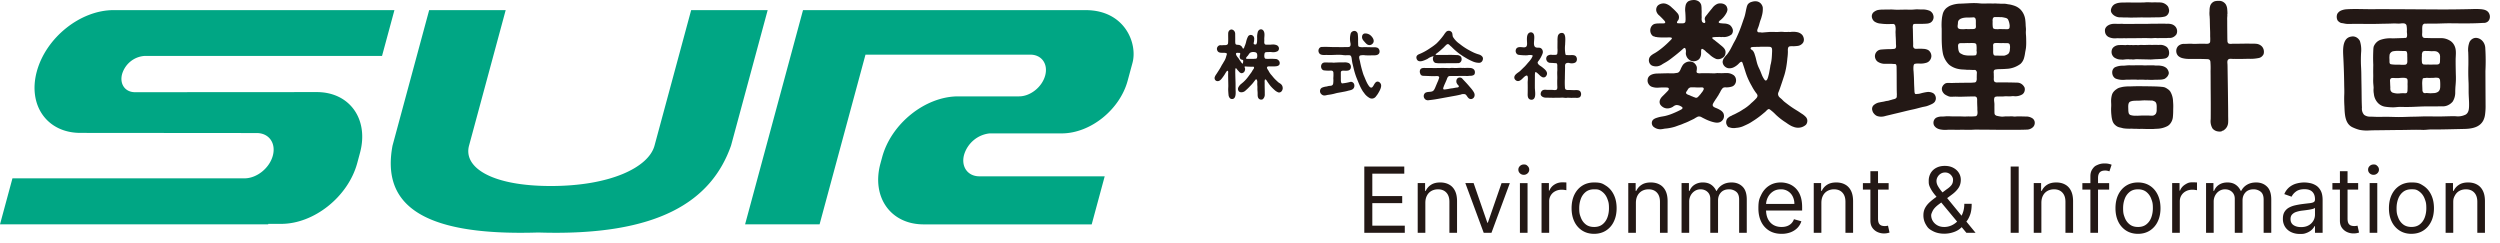 <svg xmlns="http://www.w3.org/2000/svg" width="247" height="24" fill="none"><clipPath id="a"><path d="M0 1h112v22H0z"/></clipPath><clipPath id="b"><path d="M120 0h126v13H120z"/></clipPath><g fill="#00a684" clip-path="url(#a)"><path d="m31.3 9.098-17.964.011c-.97 0-1.54-.802-1.273-1.792.148-.497.443-.936.844-1.256s.89-.508 1.398-.536h23.44L38.97 1H11.224C7.94 1 4.542 3.715 3.636 7.065s1.023 6.065 4.308 6.065l17.42.015c1.213 0 1.924 1.001 1.59 2.237s-1.587 2.238-2.799 2.238H1.23L0 22.167h26.494l.014-.049h1.271c3.254 0 6.62-2.69 7.517-6.007l.271-1.005c.898-3.319-1.013-6.008-4.267-6.008M68.287 1l-3.62 13.387c-.585 2.16-4.393 3.991-10.242 3.991s-8.668-1.831-8.083-3.992L49.962 1h-7.56l-3.62 13.387c-1.021 5.447 2.265 8.969 14.4 8.584 11.928.385 17.12-3.137 19.044-8.584L75.846 1zM96.762 17.42c-1.152 0-1.83-.953-1.511-2.127a3 3 0 0 1 .95-1.445 2.93 2.93 0 0 1 1.575-.669h7.123c2.82 0 5.736-2.331 6.514-5.207l.478-1.765c.515-1.908-.745-5.207-4.64-5.207H79.338l-5.724 21.167h7.36L85.51 5.4H101.8c1.117 0 1.772.922 1.464 2.06-.307 1.138-1.462 2.061-2.579 2.061h-6.013c-3.253 0-6.618 2.69-7.515 6.008l-.172.632c-.897 3.318 1.014 6.007 4.268 6.007h16.607l1.284-4.747z"/></g><g clip-path="url(#b)"><path fill="#231815" fill-rule="evenodd" d="M169.826 2.236c.046.056.178.057.24.066.09.012.182.016.272.022.179-.001.356.04.52.12a.65.65 0 0 1 .23.233.8.8 0 0 1 .088.172.55.55 0 0 1-.101.559 1.27 1.27 0 0 1-.805.254c-.031-.031-.111-.002-.152.002a1 1 0 0 1-.169-.011c-.108-.01-.214.007-.322.004a2.5 2.5 0 0 0-.344.02c-.073.008-.157.035-.089.13a.8.8 0 0 0 .181.143c.073.057.143.12.217.177q.167.127.327.264c.238.202.616.437.56.842-.005.1-.033.197-.083.28s-.119.151-.2.194a.79.79 0 0 1-.626.122 2.1 2.1 0 0 1-.683-.456c-.103-.088-.211-.17-.316-.255-.043-.036-.074-.089-.118-.122-.042-.032-.082-.058-.124-.09-.066-.052-.209-.14-.242-.002-.037.156 0 .327-.026.488a.9.9 0 0 1-.183.444.78.78 0 0 1-.535.216.7.7 0 0 1-.52-.21q-.136-.122-.205-.301c-.069-.18-.062-.247-.052-.374a.67.67 0 0 0-.059-.39c-.068-.097-.176.004-.237.06-.357.323-.725.618-1.105.907q-.166.13-.337.248c-.186.127-.384.231-.577.345a1.1 1.1 0 0 1-.467.206c-.167.029-.339.016-.501-.038a.5.5 0 0 1-.208-.128.6.6 0 0 1-.133-.22.63.63 0 0 1 .049-.512 1 1 0 0 1 .114-.137q.173-.149.373-.25.193-.113.376-.245a8 8 0 0 0 .755-.615q.207-.19.403-.391.077-.066.141-.147c.112-.164-.12-.163-.209-.163-.206-.002-.412.011-.618.005a5 5 0 0 1-.587-.026.5.5 0 0 0-.162-.02.6.6 0 0 0-.158-.054.4.4 0 0 1-.168-.09.7.7 0 0 1-.174-.293.76.76 0 0 1-.019-.35.7.7 0 0 1 .141-.314.6.6 0 0 1 .264-.19 1.7 1.7 0 0 1 .414-.049c.114-.01.227-.001.341-.007a.7.7 0 0 0 .238-.013c.172-.07-.019-.255-.085-.327-.135-.151-.28-.29-.425-.43a.84.84 0 0 1-.292-.412.63.63 0 0 1 .004-.344.57.57 0 0 1 .183-.277c.111-.08.236-.132.366-.155s.263-.014.39.024c.215.074.412.201.578.372q.293.251.55.547a.58.58 0 0 1 .152.317.6.6 0 0 1-.053.355c-.029.052-.073.09-.102.142-.038.067-.065.17.023.185q.239.024.478.009a.4.4 0 0 0 .178-.026.2.2 0 0 0 .069-.049.17.17 0 0 0 .051-.11c-.001-.06.015-.123.015-.185q-.001-.366-.028-.73a2 2 0 0 1 .037-.698.66.66 0 0 1 .258-.373 1.1 1.1 0 0 1 .447-.124.86.86 0 0 1 .495.083.6.6 0 0 1 .201.154.7.7 0 0 1 .131.231q.043.212.036.43.018.225.007.45c-.004.141.01.283.005.424a.7.7 0 0 0 .048.376c.051.077.245.187.298.064.041-.096-.031-.223-.04-.32-.019-.192.111-.309.213-.44q.251-.328.516-.641c.142-.208.335-.364.555-.45.328-.094.861-.01.937.45.057.116-.01.312-.062.424-.155.3-.367.558-.622.755-.05.041-.129.093-.152.161a.1.1 0 0 0-.005.04.1.1 0 0 0 .015.038m3.44-2.098q.148-.024.296-.003a.69.69 0 0 1 .473.3.8.8 0 0 1 .126.29c.021.296-.013.592-.1.872a2.4 2.4 0 0 1-.133.414 8 8 0 0 0-.12.408 3 3 0 0 1-.125.361c-.037.094-.109.257-.037.351.085.11.23.045.34.074a.6.6 0 0 0 .226.003c.165-.019.329-.025.494-.041.36-.035.721.012 1.081-.014q.249-.024.498.008.215.012.43-.01c.051 0 .097.016.149.012.241-.037.485-.03.724.02a.9.9 0 0 1 .472.267.8.8 0 0 1 .165.44.6.6 0 0 1-.038.236.5.5 0 0 1-.129.192.75.75 0 0 1-.444.218q-.218.029-.435.034a1.2 1.2 0 0 0-.391.02c-.178.07-.148.351-.144.514a5 5 0 0 1-.05.647 10 10 0 0 1-.144 1.046l-.067.301q-.065.271-.157.533-.169.53-.353 1.055c-.05.145-.101.294-.164.433a.4.4 0 0 0-.036.141.4.4 0 0 0 .017.146c.054.18.195.26.319.371.09.082.17.177.263.255.098.082.201.156.301.234q.377.291.779.541l.235.145c.143.087.281.186.422.277q.214.13.394.315.074.074.116.174c.042.1.043.139.045.212a.6.6 0 0 1-.138.397 1.2 1.2 0 0 1-.426.241 1.23 1.23 0 0 1-.8-.035 2 2 0 0 1-.221-.09 4 4 0 0 1-.514-.326 6.4 6.4 0 0 1-1.012-.782 5 5 0 0 0-.318-.302 4 4 0 0 0-.168-.136c-.041-.03-.11-.102-.161-.104-.017-.047-.118.004-.143.019a.7.7 0 0 0-.162.147 3 3 0 0 1-.241.21 9 9 0 0 1-.938.707c-.185.115-.364.243-.557.341s-.394.19-.592.275a2.1 2.1 0 0 1-.638.14 1.23 1.23 0 0 1-.674-.053l-.015-.001c-.132 0-.242-.227-.283-.342a.7.7 0 0 1-.007-.277.6.6 0 0 1 .107-.25q.072-.075.155-.132a.6.6 0 0 1 .184-.11c.078-.025.151-.086.229-.117.191-.075.368-.183.553-.275.191-.095.363-.226.549-.334q.26-.165.496-.37c.076-.061.145-.136.218-.203q.253-.21.477-.458a.42.42 0 0 0 .118-.246.4.4 0 0 0-.114-.246 5 5 0 0 1-.461-.732 7 7 0 0 1-.487-1.013c-.109-.285-.191-.584-.288-.874q-.042-.121-.082-.242a.9.9 0 0 0-.073-.197c-.106-.174-.328.114-.411.188-.148.14-.316.25-.496.33a1 1 0 0 1-.325.068.64.64 0 0 1-.283-.044.7.7 0 0 1-.374-.355.7.7 0 0 1-.054-.23.8.8 0 0 1 .171-.427q.12-.165.263-.305.26-.341.452-.735c.08-.142.146-.292.225-.435.084-.15.171-.297.242-.454q.127-.275.246-.552c.159-.373.29-.757.421-1.142.055-.164.119-.324.166-.49.079-.279.118-.57.191-.85a1 1 0 0 1 .115-.299.72.72 0 0 1 .394-.246 1 1 0 0 1 .186-.044m21.797.168q.191 0 .382.014c.131.01.262.026.393.03.23.004.459-.007.689-.008.15-.001.302.01.453.005q.141-.009.283.001c.085.009.171.007.255.01.082.004.165.014.246.012.125-.003.25-.005.375.006.116.01.23.048.347.056q.163.022.322.07.16.042.317.105c.172.072.333.176.474.308.291.287.473.69.507 1.122q.024.21.029.42c.003.129.021.256.028.384.007.118-.009.236-.009.355q.002.15.017.302c.015.2.016.4.019.6q.006.3-.021.597c-.018.178-.062.354-.09.531a3.5 3.5 0 0 1-.114.539c-.068.219-.19.412-.352.557-.417.302-.9.468-1.396.48-.199.02-.398.021-.597.029a2.4 2.4 0 0 0-.47.038.2.2 0 0 0-.093.038.2.2 0 0 0-.065.084.7.7 0 0 0-.008.263c.004.103 0 .207.006.31.01.167-.056.444.111.54.08.036.168.05.254.04.34 0 .679-.003 1.019 0q.438.005.874.02a.9.9 0 0 1 .241.024q.171.046.313.166.14.121.225.294a.64.64 0 0 1-.006.379.57.57 0 0 1-.212.295 1.32 1.32 0 0 1-.877.174c-.126-.002-.251.021-.376.024-.124.003-.246-.01-.369-.01-.124.001-.246.024-.371.022a7 7 0 0 0-.365.003.8.8 0 0 0-.331.037c-.108.054-.11.277-.101.387.01.113.029.222.031.336.002.122-.004.244-.001.366.004.17-.001.34.007.51a.4.4 0 0 0 .027.124c.023.055.045.066.089.091.011.006.015.014.026.022a.2.2 0 0 0 .074.03q.237.06.478.084c.158.013.31-.025.468-.023q.138.005.276.002c.091-.002.184-.013.276-.009.089.005.177.022.266.025s.18-.013.269-.016c.092-.003.183 0 .275 0 .185 0 .371.007.556.012a1.1 1.1 0 0 1 .705.204.56.56 0 0 1 .185.311c.018.103.009.209-.024.306s-.091.183-.165.246a.9.9 0 0 1-.612.226q-.504.02-1.009.017l-.294-.002h-.925q-.383.002-.767 0l-1.173-.012h-.34c-.146.003-.292-.007-.439-.007s-.293.013-.439.018c-.34.013-.68-.002-1.02 0q-.542.004-1.084-.002a4 4 0 0 0-.418.011q-.283.018-.563-.033a1.04 1.04 0 0 1-.47-.184.8.8 0 0 1-.207-.238.62.62 0 0 1-.015-.455.6.6 0 0 1 .117-.192.5.5 0 0 1 .176-.122c.183-.072.377-.103.571-.09.161-.004.32-.03.48-.03.166 0 .332.011.497.015.123.003.246 0 .369.002.138 0 .278-.007.416-.004q.39.026.78.004.364.018.729-.02c.218-.057.189-.38.171-.563-.01-.093-.002-.19-.006-.283a23 23 0 0 1-.02-.588c-.002-.148.027-.334-.07-.451a.3.3 0 0 0-.239-.066c-.4-.002-.801.015-1.201.024q-.274.005-.549-.006c-.185-.007-.37.014-.555.009a.75.75 0 0 1-.307-.086 1.6 1.6 0 0 1-.285-.155.9.9 0 0 1-.182-.208.6.6 0 0 1-.09-.424.66.66 0 0 1 .241-.374c.171-.165.472-.111.679-.112.198 0 .397-.011.596-.014.403 0 .807-.014 1.21-.012q.169.004.338-.013c.107-.013.233.01.31-.093a.62.62 0 0 0 .062-.356c.003-.157.003-.314.013-.47a.33.33 0 0 0-.019-.175.3.3 0 0 0-.102-.133c-.09-.05-.198-.01-.294-.02-.12-.01-.242-.01-.363-.018-.073-.005-.148.009-.22 0-.265-.032-.537-.017-.799-.076a2.1 2.1 0 0 1-.91-.399 1.3 1.3 0 0 1-.196-.203 2.2 2.2 0 0 1-.444-.894 6 6 0 0 1-.103-.816c-.038-.558-.017-1.125-.025-1.684a5.8 5.8 0 0 1 .038-1.121 9 9 0 0 1 .067-.32c.077-.288.25-.531.485-.677q.108-.08.229-.136a2.8 2.8 0 0 1 1.051-.209l.307-.013c.347-.015.699-.043 1.048-.041m25.085 3.965a.2.2 0 0 0 .038.028.6.6 0 0 0 .327.027c.221-.013.443.003.665-.005.234-.009.469-.006.703-.012.276-.008.547.017.822.007q.096 0 .193.01a.9.9 0 0 1 .555.236c.097.096.167.222.201.361s.031.289-.009.426a.74.74 0 0 1-.197.251.64.64 0 0 1-.275.13q-.519.107-1.045.077-.4.015-.8.015c-.235 0-.469-.004-.705-.002-.148.002-.34-.053-.469.058-.125.107-.083.334-.076.483.008.142.007.285.009.427q.013.808.025 1.615.013.828.021 1.654c.005.41.012.82.011 1.23-.001.262.014.53.001.791-.004.141-.037.279-.096.403a.9.9 0 0 1-.246.313c-.044.035-.118.11-.172.11-.039 0-.105.059-.146.073a.5.5 0 0 1-.139.022 1.2 1.2 0 0 1-.272-.024.84.84 0 0 1-.471-.277 1.4 1.4 0 0 1-.183-.924q.009-1.005.003-2.009l-.004-.584c-.006-.56-.006-1.12-.009-1.68l-.004-.482a8 8 0 0 0-.017-.925c-.024-.185-.137-.245-.291-.251a28 28 0 0 0-1.341-.021c-.247.002-.494.01-.74-.012a2.3 2.3 0 0 1-.372-.062 1 1 0 0 1-.435-.222.701.701 0 0 1-.194-.484.7.7 0 0 1 .047-.265.7.7 0 0 1 .139-.222.82.82 0 0 1 .623-.217c.258-.004.523-.03.781-.01.248.019.493-.004.741-.005q.23.001.459 0c.16-.002.522.062.559-.2q.021-.253.002-.505c-.003-.18.004-.36-.005-.54-.019-.419-.025-.838-.033-1.257h-.008l-.002-.156a2.5 2.5 0 0 1-.013-.594 1.5 1.5 0 0 1 .079-.544.75.75 0 0 1 .19-.262.66.66 0 0 1 .271-.146q.166-.039.337-.03a.8.8 0 0 1 .269.017.8.8 0 0 1 .459.33c.078.135.126.29.139.45q.023.237.025.474c-.023.034-.009.131-.01.18-.002.06-.01.12-.014.176-.009.132 0 .269 0 .401-.001.5.006 1 .01 1.499q0 .213.011.426a.35.35 0 0 0 .078.229M209.756.252l.095-.002q.332-.007.663-.003c.197 0 .393.007.589.006q.368-.003.735-.01.235-.025.472-.018.29.02.583.004c.101 0 .202.01.304.01q.166-.005.331.011a1 1 0 0 1 .659.38q.075.121.096.267a.5.5 0 0 1 .025.178.67.67 0 0 1-.147.376.55.55 0 0 1-.321.195q-.34.076-.686.066-.345.006-.691.011-.201.002-.401 0-.263-.001-.525-.001c-.191 0-.381.011-.571.01-.14 0-.281.007-.421.006-.149 0-.298-.013-.447-.011q-.27.003-.539-.014a1.05 1.05 0 0 1-.809-.285 1 1 0 0 1-.146-.193.46.46 0 0 1-.042-.266c.019-.118.063-.23.127-.326s.147-.175.243-.23q.144-.072.299-.113.26-.053.525-.048m-20.717 2.16c-.086.128-.05.355-.047.503q.007.311.011.622l.007.358c.004.185.014.37.01.555a.5.5 0 0 0 .026.229c.082.143.189.149.335.145q.333-.024.665.004.24.006.46.118a.7.7 0 0 1 .227.252.76.76 0 0 1 .088.345.737.737 0 0 1-.22.496.64.64 0 0 1-.25.154q-.336.106-.686.088a1.7 1.7 0 0 0-.482.026c-.109.038-.122.178-.134.286q-.014.237.013.473.021.315.035.632.007.18.011.362.005.285.021.569c.007.117.008.235.019.353q-.004.137.045.263c.061.083.189.033.265.033q.044-.002.085-.006.12-.015.236-.05.293-.081.593-.126c.183-.027.37-.004.543.07.105.04.196.119.258.222a.64.64 0 0 1 .09.351c-.001.028-.007.118-.024.13a.5.5 0 0 1-.158.27 1 1 0 0 1-.267.165 4 4 0 0 1-.448.18c-.155.046-.314.064-.47.103-.194.048-.387.102-.581.151a8 8 0 0 1-.322.076c-.53.11-1.055.252-1.583.374-.364.084-.726.178-1.09.26a1.6 1.6 0 0 1-.429.08 1.2 1.2 0 0 1-.445-.071q-.159-.07-.279-.209c-.12-.139-.139-.2-.176-.32-.032-.091-.037-.19-.016-.285s.068-.179.134-.242c.171-.154.377-.253.595-.286q.165-.037.331-.062c.149-.023.288-.076.44-.087a1 1 0 0 0 .238-.06c.069-.021.14-.032.208-.057.183-.067.501-.058.483-.359-.004-.066.009-.124.006-.187-.019-.426-.014-.854-.017-1.28q-.002-.186-.001-.372 0-.47-.008-.94c0-.105.003-.277-.074-.355a.17.17 0 0 0-.134-.032c-.137-.001-.272-.024-.41-.021a9 9 0 0 1-.454 0c-.27.02-.54-.048-.777-.194-.09-.06-.165-.146-.216-.249s-.078-.218-.076-.336a.673.673 0 0 1 .363-.563.7.7 0 0 1 .221-.062q.454-.043.909-.046.142.002.284-.013c.038-.005.089-.004.13-.011.252-.048.173-.314.17-.52a13 13 0 0 0-.03-.776c-.005-.08 0-.158-.008-.24a3 3 0 0 1-.001-.236c.02-.174.01-.352-.031-.522a.24.24 0 0 0-.097-.134.2.2 0 0 0-.152-.03l-.386.005a5 5 0 0 1-.81-.046 1.2 1.2 0 0 1-.641-.227.73.73 0 0 1-.226-.426.55.55 0 0 1 .04-.284.5.5 0 0 1 .17-.214 1.1 1.1 0 0 1 .361-.184q.277-.052.558-.047c.202-.006.404-.005.606-.008.146-.003.285-.004.431.008a5 5 0 0 0 .443.013c.295-.003.59-.014.885-.01.152.003.303.01.455.004.148-.004.295-.025.443-.03.163-.004.326.009.489.014.275-.022.552.019.813.12q.125.055.219.159c.094.104.111.152.144.244a.635.635 0 0 1-.267.778.9.9 0 0 1-.341.094 8.959 8.959 0 0 1-.975.022c-.075-.002-.15.004-.225.007-.056.002-.11-.008-.148.048M231.888.914c.791-.05 1.583-.003 2.374-.007l.64-.002c1.314-.002 2.628.007 3.942.015q1.097.008 2.194.013c1.079.005 2.16-.012 3.238-.037a6.5 6.5 0 0 1 .895.017c.317.036.66.127.787.5a.67.67 0 0 1 .031.372.62.62 0 0 1-.168.323.62.62 0 0 1-.473.153c-1.088.073-2.18.05-3.27.04-.469-.003-.937.023-1.406.031-.09.002-1.135.002-1.135.007v.01c0-.042-.145.073-.159.095a.6.6 0 0 0-.056.232c-.017.173 0 .347-.006.521-.005.152-.044.378.074.489.1.093.257.064.377.068.479.02.96.014 1.438.013.279.003.553.078.801.22.255.133.453.372.552.666.14.386.061.86.059 1.268-.001.475.009.95.019 1.426q.026.536-.025 1.07a8 8 0 0 0-.033.67c.011.345-.081.684-.261.963-.14.16-.311.285-.499.363a1.2 1.2 0 0 1-.589.089c-.532.016-1.064.006-1.595.011-.517.005-1.033.045-1.55.054q-.453.008-.906-.005c-.274-.007-.544.052-.818.041a5.4 5.4 0 0 1-.74-.065 1.25 1.25 0 0 1-.732-.425 1.5 1.5 0 0 1-.349-.835 2 2 0 0 1-.025-.585c-.005-.213-.041-.423-.044-.636-.004-.232.011-.464.005-.696-.007-.319-.001-.634.004-.953q-.034-.78.008-1.558.007-.132.038-.26c.064-.154.157-.292.272-.405s.249-.196.395-.248c.386-.13.791-.18 1.194-.146.092-.001 1.119-.035 1.119-.033v-.01l.165-.001c.222-.003.14-.468.128-.601a2.5 2.5 0 0 0-.035-.642c-.105-.293-.5-.18-.711-.174-.206.006-.41-.02-.616-.01-.429.023-.861.02-1.29.033-.861.027-1.723 0-2.584.006-.225 0-.45.013-.674.003-.199-.009-.383-.074-.577-.088a.77.77 0 0 1-.357-.257.787.787 0 0 1-.03-.645.8.8 0 0 1 .321-.307c.204-.094.422-.145.643-.15m-34.801.774a.16.16 0 0 0-.094.018.26.26 0 0 0-.091.1.7.7 0 0 0-.028.327q-.017.27.015.538.011.08.06.138.024.027.057.038c.015.003.044-.007.049.015q.066.014.134.018a1 1 0 0 1 .163.007.3.3 0 0 0 .105-.01c.062-.006.126-.002.188-.003.131-.002.262.007.394.005.141-.002.355.048.47-.07.04-.041.036-.114.041-.168a.5.5 0 0 0-.005-.204 1.5 1.5 0 0 0-.16-.53.43.43 0 0 0-.26-.146 3 3 0 0 0-.351-.068c-.057-.005-.115.006-.172.002a1 1 0 0 0-.162-.01c-.111.004-.222-.002-.333.003zm-2.723.043q-.177 0-.351.029a1 1 0 0 0-.192.05.64.64 0 0 0-.302.196.4.4 0 0 0-.073.232q-.003.047-.009.092c-.001.024.01.068-.008.082q-.02.12-.015.24c.026.209.221.223.371.229.076.003.15.01.225.006.08-.005.16-.016.24-.02.06-.003.12.012.18.013q.089.001.176-.005c.115-.006.23.001.345-.007.08-.006.192-.017.24-.1.052-.09.024-.24.023-.38-.001-.115.004-.23-.001-.344a.5.5 0 0 0-.06-.251.25.25 0 0 0-.103-.07.2.2 0 0 0-.119-.007l-.215.01c-.117.006-.235.004-.352.005m-69.833 1.17a.27.27 0 0 1 .174.023q.084.041.135.126c.165.26.051.597.073.882.01.12-.03.256.017.37.053.132.17.11.278.111.101 0 .202-.005.302-.001.057.002.111-.016.168-.011a.94.94 0 0 1 .505.083q.055.038.099.09a.33.33 0 0 1 .077.253.3.3 0 0 1-.041.13.3.3 0 0 1-.086.096.9.9 0 0 1-.46.104c-.084 0-.166-.02-.25-.02q-.145.001-.291.008c-.135.008-.266-.012-.298.17q-.015.085-.02.171c-.006.117.015.294.141.32.044.01.09.003.134.008q.095.006.188 0a5 5 0 0 1 .636.012.4.4 0 0 1 .228.067q.106.069.166.189a.38.38 0 0 1-.001.298c-.107.175-.358.171-.525.18-.134.006-.267-.002-.4-.002-.068 0-.234-.02-.279.057-.084.095.072.277.118.355q.104.209.247.386c.116.124.217.264.333.39s.244.239.367.356c.105.1.246.143.34.258q.073.082.105.193a.6.6 0 0 1 .018.225.6.6 0 0 1-.054.154c-.034.072-.088.13-.153.166s-.139.048-.21.033a1.1 1.1 0 0 1-.395-.247 4 4 0 0 1-.375-.371 3 3 0 0 1-.18-.236c-.051-.067-.099-.14-.147-.21-.034-.048-.06-.104-.097-.15-.007-.009-.115-.096-.114-.08v.01q-.011 0-.021.008c-.01.008-.011.013-.013.02a.7.7 0 0 0-.021.276q-.002.17 0 .339c.002.267.016.536.01.803a.6.6 0 0 1-.042.285.56.56 0 0 1-.16.227.33.33 0 0 1-.304.002c-.224-.12-.196-.383-.199-.618-.001-.109-.016-.216-.02-.325-.005-.11.005-.218-.002-.328a3 3 0 0 1-.013-.36.48.48 0 0 0-.058-.312c-.069-.085-.138.039-.185.096-.077.094-.145.195-.224.287a4 4 0 0 1-.246.262q-.205.225-.433.422a.6.6 0 0 1-.267.163.56.56 0 0 1-.305.001.3.3 0 0 1-.098-.068.3.3 0 0 1-.067-.106.36.36 0 0 1-.004-.254c.073-.158.181-.294.314-.393q.095-.08.192-.16.236-.212.433-.469.11-.143.214-.29c.058-.079.121-.157.175-.24.05-.079.09-.164.145-.239.045-.061.101-.118.094-.206-.006-.08-.061-.085-.122-.082-.149.006-.301 0-.45-.007l-.168-.007a1 1 0 0 0-.178-.01.17.17 0 0 0-.017.088c.097.106.044.34-.03.438q-.064.085-.159.118c-.095.033-.128.023-.19.003a.5.5 0 0 1-.168-.131c-.06-.07-.124-.134-.182-.207-.047-.06-.07-.13-.149-.132-.058-.002-.038.563-.037.61.003.269.014.537.022.806.008.28-.003.558.011.837.016.317.002.83-.402.786a.28.28 0 0 1-.164-.08.56.56 0 0 1-.138-.351 7 7 0 0 1-.032-.467c-.004-.138.012-.276.011-.414-.003-.275-.012-.55-.016-.825a12 12 0 0 1 0-.385c.001-.071.027-.223-.047-.261-.052-.027-.096.045-.125.083a3 3 0 0 0-.171.276c-.064.105-.138.201-.209.3-.146.202-.326.42-.582.346a.3.3 0 0 1-.097-.05.3.3 0 0 1-.106-.201.3.3 0 0 1 .008-.12q.018-.056.042-.108.054-.108.126-.203c.111-.173.224-.343.331-.519.052-.085.1-.165.146-.258q.072-.137.157-.265c.047-.076.079-.149.133-.226q.15-.242.213-.525c.009-.03.089-.222.041-.248l-.017-.01c-.28-.152-.808.117-.938-.343a.4.4 0 0 1-.01-.156.4.4 0 0 1 .133-.23.32.32 0 0 1 .237-.074q.102.007.204 0c.135-.021.425.037.503-.129a.3.3 0 0 0 .022-.108c.022-.27.007-.544.009-.815q-.002-.069.003-.137c.003-.095.038-.186.098-.254s.141-.108.226-.111a.37.37 0 0 1 .248.122c.067.073.108.17.116.274l.006.58c0 .09-.005.18 0 .27.006.093.007.214.102.247q.097.02.195.026a.44.44 0 0 1 .222.064q.104.062.172.17c.027.06.059.174.136.12.053-.037.069-.134.093-.194q.091-.203.148-.421.049-.244.148-.466a.8.8 0 0 1 .089-.158.3.3 0 0 1 .144-.08v-.01c.1-.02.203.002.288.062.05.04.089.095.113.157a.4.4 0 0 1 .023.2 1.5 1.5 0 0 1-.033.289c-.012.062-.039.143.008.195.028.03.2.056.228.016.11-.155.08-.418.09-.61-.015-.216.01-.434.071-.639q.037-.087.103-.146a.27.27 0 0 1 .15-.078m9.22.16a.3.3 0 0 1 .249.054.38.38 0 0 1 .146.234q.046.372.031.746l.012.39q.02.071.062.126c.159.053.325.068.488.043.331.002.661.014.991.017a.8.8 0 0 1 .393.06.4.4 0 0 1 .149.189c.03.079.038.166.022.25-.052.248-.308.293-.497.294-.3.002-.602.015-.901-.001a1.3 1.3 0 0 0-.505.015c-.198.075-.062.417-.026.579q.093.493.236.97.056.204.129.401c.095.21.179.441.279.65q.106.229.249.427a.6.6 0 0 0 .112.111.17.17 0 0 0 .192.014.6.6 0 0 0 .14-.178c.092-.154.193-.379.387-.393a.3.3 0 0 1 .154.037q.073.038.123.109c.233.25-.034.728-.175.963a2 2 0 0 1-.226.326.52.52 0 0 1-.311.23.47.47 0 0 1-.369-.063 1.7 1.7 0 0 1-.37-.296 1 1 0 0 1-.109-.137c-.06-.083-.125-.154-.179-.243a5 5 0 0 1-.234-.429c-.14-.301-.259-.607-.386-.918a7 7 0 0 1-.279-.94c-.031-.124-.055-.25-.091-.373a4 4 0 0 1-.081-.478c-.018-.116-.035-.294-.136-.361a.3.3 0 0 0-.172-.032c-.17-.006-.352.015-.521-.01-.524-.078-1.065.015-1.592-.015-.266-.015-.72.09-.845-.27a.42.42 0 0 1 .058-.4q.049-.06.115-.092c.066-.032.091-.03.139-.028.432-.025.857.01 1.289.012q.59.003 1.181 0 .102 0 .204-.015c.163-.026.179-.211.154-.366a1.94 1.94 0 0 1 .025-.984.4.4 0 0 1 .123-.153.4.4 0 0 1 .173-.073m7.881 2.487a1.45 1.45 0 0 0-.587.265 3 3 0 0 1-.455.193c-.231.074-.522.099-.624-.19-.082-.233.033-.372.219-.455q.601-.243 1.142-.625.305-.194.586-.43.407-.393.743-.862.104-.172.241-.314a.368.368 0 0 1 .547.072c.08.118.048.315.111.45.174.276.397.508.656.682q.39.316.819.56.237.135.481.255.289.141.594.228c.158.045.374.162.409.359a.47.47 0 0 1-.083.317.4.4 0 0 1-.117.106.35.35 0 0 1-.145.047 1.6 1.6 0 0 1-.688-.148 5 5 0 0 1-.695-.362 6.3 6.3 0 0 1-1.353-1.046c-.067-.068-.145-.12-.213-.195-.185-.199-.294-.056-.45.094-.049.048-.097.101-.146.15-.087.084-.182.16-.27.242-.084.079-.176.149-.264.223-.079.065-.221.139-.256.247-.007.021.164.012.173.012l.417.004c.271.004.542-.003.812-.006.236-.002.475.009.71.021a.52.52 0 0 1 .393.156c.05.076.075.17.07.265a.4.4 0 0 1-.118.281.34.34 0 0 1-.124.078.3.3 0 0 1-.142.015l-.13.001v.01l-.148-.008-.322.004q-.584.004-1.166.004-.153.008-.304-.013c-.042-.009-.09-.006-.131-.018a.34.34 0 0 1-.134-.087.4.4 0 0 1-.088-.143.6.6 0 0 1-.027-.271c.003-.016.065-.168.057-.168m67.135-3.191c.233-.02.472.012.704 0q.128-.014.256-.002.125.015.252.007.394.002.788 0c.311-.004.622-.01.933-.003.216.005.434-.002.65-.008.343-.01.687-.008 1.03-.011l.302-.002c.131 0 .263.001.394.012q.238-.02.47.04.175.049.318.171a.7.7 0 0 1 .166.83.85.85 0 0 1-.31.274.75.75 0 0 1-.388.082c-.073.003-.146 0-.219.008-.149.016-.3.004-.449.004q-.233.001-.467.006c-.105.002-.21-.015-.315-.01s-.21.017-.316.017c-.232.002-.464-.014-.696-.012-.432.006-.863.014-1.295.012q-.186-.001-.372.004c-.15.006-.299-.003-.448.001-.212.007-.423-.003-.635 0a1.43 1.43 0 0 1-.741-.101.65.65 0 0 1-.398-.503.8.8 0 0 1 .001-.299.65.65 0 0 1 .29-.36q.115-.071.243-.11.123-.037.252-.047m-73.926.949a.8.8 0 0 1 .583.2c.17.153.387.446.26.706a.47.47 0 0 1-.2.198.4.4 0 0 1-.266.033.45.45 0 0 1-.172-.079 1.4 1.4 0 0 1-.197-.196c-.137-.152-.299-.307-.277-.545a.34.34 0 0 1 .08-.217.28.28 0 0 1 .189-.1m16.329-.104a.3.3 0 0 1 .226.027c.458.247-.113 1.31.366 1.458.145.045.307-.005.449.058.08.04.145.11.184.199.039.088.05.188.031.284q-.042.146-.112.278a2.5 2.5 0 0 1-.286.483c-.07.094-.139.152-.09.27.072.171.302.273.432.379.241.195.669.502.38.882a.3.3 0 0 1-.15.114.3.3 0 0 1-.181.004.9.9 0 0 1-.304-.209c-.029-.027-.376-.376-.412-.302-.012.024-.035.04-.043.069l.001.078h-.009c-.006 0-.009 1.28-.008 1.381 0 .33.181 1.098-.262 1.194a.38.38 0 0 1-.273-.051c-.203-.13-.176-.42-.172-.643q.009-.51-.002-1.02c-.003-.16.106-.759-.148-.664-.221.083-.388.372-.61.48a.36.36 0 0 1-.45-.05.4.4 0 0 1-.097-.143c-.11-.37.378-.574.569-.756.132-.125.258-.257.393-.383.154-.144.286-.32.428-.478a3 3 0 0 0 .268-.337c.007-.009.172-.302.138-.302h-.009v-.02l-.018-.01v-.01c-.025-.017-.063-.007-.096-.017v-.01q-.148 0-.296.003v-.01c0 .077-.946.018-1.041-.032a.37.37 0 0 1-.189-.207.43.43 0 0 1-.006-.297c.105-.31.482-.237.715-.218.292.025.395-.073.389-.391-.007-.302-.085-.824.18-1.023a.4.4 0 0 1 .115-.058m3.039.06c.575-.12.426.767.428 1.119-.037.317-.029.64.025.954l.009.049.053.048h.026v.009l.348.006c.184-.002.452-.038.6.113a.46.46 0 0 1 .036.527c-.12.185-.49.196-.672.14a.46.46 0 0 0-.307.017c-.159.072-.125.28-.127.436-.002.239-.01.477-.014.715q-.004.202-.006.406-.021.433.009.865a.26.26 0 0 0 .079.18.5.5 0 0 0 .28.045c.2-.002.4.017.6.012.17-.003.466-.032.572.16a.45.45 0 0 1 .044.37.35.35 0 0 1-.116.176.67.67 0 0 1-.403.05c-.178-.002-.355.014-.533.004-.075-.005-.149-.004-.224-.01-.055-.004-.112.015-.167.017-.152.006-.304-.034-.458-.025a7 7 0 0 1-.566.012c-.101-.002-.202.006-.303.003-.247-.007-.494-.008-.741-.015-.181-.005-.476-.129-.462-.378a.5.5 0 0 1 .071-.228c.131-.202.354-.179.547-.162.057.005.115-.003.172-.001q.161.007.322.005c.134-.002.338.055.46-.024.109-.07.067-.345.065-.46-.003-.198-.007-.395.003-.592.013-.27-.022-.545.003-.812a3 3 0 0 0 0-.304c-.004-.096.005-.192-.002-.288a1 1 0 0 0-.033-.11c-.013-.063-.197-.053-.236-.057q-.123-.011-.244-.018a3 3 0 0 1-.304-.021c-.011-.012-.033-.015-.045-.03a.3.3 0 0 0-.052-.02.463.463 0 0 1-.136-.167.4.4 0 0 1 .06-.451.6.6 0 0 1 .47-.108c.101 0 .202.003.303-.002a.5.5 0 0 0 .127-.01 1 1 0 0 0 .074-.062h.009a2.3 2.3 0 0 0 .023-.593q0-.347.006-.694a2.2 2.2 0 0 1 .03-.482.44.44 0 0 1 .107-.206.37.37 0 0 1 .19-.108m78.079.356a.73.73 0 0 1 .5.058.85.85 0 0 1 .372.379c.117.373.156.77.115 1.163q-.034.615-.01 1.229c.013.253.028.507.032.76q.01.754.023 1.507c.011.64.006 1.283.039 1.923a.9.9 0 0 0 .036.389.84.84 0 0 0 .191.327.97.97 0 0 0 .608.17c.37.008.745.037 1.113.022.505-.02 1.01.007 1.515.016.491.009.979-.02 1.469-.03q.43-.006.859-.02c.66-.028 1.323.004 1.984-.005.498-.007.997-.034 1.496-.022.338.044.68-.015.991-.171.305-.202.32-.574.324-.933.005-.443-.043-.884-.044-1.326-.001-.35.005-.7-.015-1.048a21 21 0 0 1-.011-1.55q.01-.644-.013-1.289c-.04-.345.003-.696.127-1.016a.77.77 0 0 1 .308-.325.66.66 0 0 1 .416-.078c.224.03.431.149.584.334s.242.427.25.68q.069 1.127.013 2.255.006 1.69.015 3.38a6 6 0 0 1-.056.947 1.8 1.8 0 0 1-.173.564c-.289.546-.837.729-1.368.795q-.224.029-.451.034l-1.647.037c-.551.012-1.103.023-1.654.017-.288-.005-.581.054-.868.042-.682-.03-1.373.004-2.057.008-.824.005-1.648.02-2.472.028a20 20 0 0 0-.723.017 3.7 3.7 0 0 1-1-.06 4 4 0 0 1-.622-.226c-.797-.332-.823-1.265-.855-2.077q-.035-.548-.02-1.097c.022-.393-.001-.792-.005-1.186a67 67 0 0 0-.084-2.58c-.028-.561-.087-1.343.288-1.79a.78.78 0 0 1 .48-.252m-38.588.644a.4.4 0 0 0-.149.037.2.2 0 0 0-.063.078.3.3 0 0 0-.029.1q-.006.089.003.177c.01.206.045.531.245.625q.144.084.299.144a2.3 2.3 0 0 0 .655.063q.227.011.454-.015a.15.15 0 0 0 .088-.021.2.2 0 0 0 .066-.07.4.4 0 0 0 .02-.095 1 1 0 0 0 .016-.123c-.001-.057-.019-.112-.022-.17q.025-.287-.015-.572a.3.3 0 0 0-.036-.081c-.042-.027-.059-.057-.108-.068a1 1 0 0 0-.141-.016 4 4 0 0 0-.393-.001c-.084.004-.168-.006-.253-.003-.173.006-.345.017-.518.01a1 1 0 0 0-.119 0m3.435-.008a.3.3 0 0 0-.152.043.3.3 0 0 0-.055.11.3.3 0 0 0-.005.128l.004.362-.003.18c0 .12 0 .322.107.39a.24.24 0 0 0 .115.024c.077.007.154.002.231.004.087.001.175.008.262.007q.097-.002.193-.005c.06-.001.12.008.179.003a1.1 1.1 0 0 0 .409-.182.64.64 0 0 0 .155-.436q.015-.117.019-.233a1.3 1.3 0 0 0-.021-.195c-.034-.221-.24-.19-.393-.192-.128 0-.253-.01-.381-.005-.159.008-.318-.008-.477-.01q-.094-.005-.187.007m-73.506.908a.5.5 0 0 0-.09.037c-.115.063-.166.194-.248.296-.056.07-.151.137-.176.23-.033.12.167.092.222.092q.224-.003.45.002c.085.003.167-.016.252-.019a.16.16 0 0 0 .102-.022c.081-.064.08-.246.074-.341-.013-.199-.096-.264-.264-.288a.8.8 0 0 0-.322.013m-1.5.1a.12.12 0 0 0-.012.09c.032.184.197.326.292.47q.048.09.105.17c.058.067.101.15.159.218.076.09.141.115.139-.038-.001-.062.039-.147.009-.205-.041-.081-.161-.062-.226-.11a.3.3 0 0 1-.096-.137.34.34 0 0 1-.015-.174c.004-.074.045-.141.051-.215.009-.109-.055-.107-.133-.106s-.225-.03-.273.038m51.433-.634c-.065.003-.13.011-.195.011a1.6 1.6 0 0 0-.295.018c-.058.011-.131.066-.109.144.028.099.158.134.218.205.079.101.139.219.176.346l.066.21c.054.171.088.347.133.52q.066.276.177.532c.058.129.124.253.178.384.052.125.099.253.151.378q.098.252.249.469c.038.052.094.118.16.109.105-.015.162-.177.194-.271.035-.101.057-.206.085-.31.042-.156.063-.317.095-.477.025-.13.049-.257.065-.39.01-.08.038-.157.055-.236q.027-.127.048-.257.038-.257.05-.518.01-.176.017-.352a1.7 1.7 0 0 0-.005-.317c-.026-.152-.133-.2-.26-.204q-.164-.006-.329-.007c-.224.002-.451-.009-.674.013a1.4 1.4 0 0 1-.177-.002q-.036 0-.073.002m35.86-.178a4 4 0 0 1 .418 0l.157.008q.195-.033.392-.005h.078a1 1 0 0 1 .252.006l.34-.014q.182.027.365-.004.249 0 .496.003l.409-.012c.128-.004.257.01.385.004.196-.009.391 0 .587.002a1.06 1.06 0 0 1 .778.207c.123.116.202.28.221.46a.7.7 0 0 1-.07.45.52.52 0 0 1-.309.218 2 2 0 0 1-.208.034l-.085.01c-.27.018-.539.024-.808.04-.128.008-.252.025-.381.021-.336-.01-.672-.015-1.008-.023q-.147-.004-.296-.006a1.5 1.5 0 0 0-.259.018.8.8 0 0 1-.274-.001c-.065-.01-.12.008-.183.002a1 1 0 0 0-.155-.017 4 4 0 0 0-.467.038 1 1 0 0 1-.228-.007 1.2 1.2 0 0 1-.329-.04 1.3 1.3 0 0 1-.363-.17.74.74 0 0 1-.221-.32.74.74 0 0 1-.024-.342.6.6 0 0 1 .142-.307.87.87 0 0 1 .606-.25zm-78.568 1.724q.204-.01.409.005c.124 0 .25.001.375-.005.051.04.231.008.304.006.111-.004.222-.012.333-.013.177-.002.355-.008.532-.005a1 1 0 0 1 .45.07c.088.046.157.13.191.233a.46.46 0 0 1-.012.316c-.092.212-.333.205-.514.207-.13.001-.449-.068-.447.171.001.184-.003.369.002.553.004.138-.041.599.2.518q.27-.027.537-.09a2 2 0 0 0 .185-.046.3.3 0 0 1 .229.03c.071.039.127.105.159.186a.5.5 0 0 1 .014.265c-.075.327-.424.334-.656.403-.185.055-.383.084-.571.122-.222.045-.444.07-.664.135a4.5 4.5 0 0 1-.681.134c-.115.015-.225.054-.341.063a.4.4 0 0 1-.189-.029.44.44 0 0 1-.162-.113.4.4 0 0 1-.098-.152.416.416 0 0 1 .043-.36.35.35 0 0 1 .13-.116q.234-.099.483-.12.173-.06.356-.064c.13-.017.227-.054.264-.204q.039-.27.016-.541a4 4 0 0 0 .009-.562c-.034-.273-.3-.18-.479-.191q-.228 0-.455-.027a.3.3 0 0 1-.143-.066.35.35 0 0 1-.101-.132.45.45 0 0 1-.034-.269.42.42 0 0 1 .125-.233.4.4 0 0 1 .201-.079m105.993-1.148q-.18 0-.358.031a.43.43 0 0 0-.234.094.5.5 0 0 0-.155.216q-.019.1-.023.204c-.015.16.01.326.005.488-.004.12.01.254.133.285q.155.03.311.036c.19.019.381.004.571.01q.267.026.533.002c.198-.03.223-.213.215-.405-.005-.123 0-.247-.006-.37-.005-.1.003-.2-.006-.3-.005-.058-.029-.245-.097-.245-.039-.041-.189-.036-.271-.035-.205.002-.412-.014-.618-.011m2.521.08a.6.6 0 0 0-.082.39 3.7 3.7 0 0 0 .006.7q.02.076.076.125c.056.049.082.048.128.047.18.023.36 0 .54.012.114.009.236 0 .35-.004.102-.004.194-.003.298-.001.192.003.37-.018.383-.266.007-.136.013-.27.01-.406a.8.8 0 0 0-.04-.344.7.7 0 0 0-.166-.2c-.222-.165-.496-.083-.744-.108a4 4 0 0 0-.423-.014.6.6 0 0 0-.303.042.2.2 0 0 0-.033.027m-72.256.989a.65.65 0 0 1 .331.179.8.8 0 0 1 .201.345q.022.182-.015.362c-.013.1-.024.172.068.225a.6.6 0 0 0 .304.03q.646-.015 1.293.01c.146.007.291-.03.439-.025.173.006.343.012.518.005.12-.005.24-.013.361-.01.241-.001.477.074.681.216a.63.63 0 0 1 .187.267.7.7 0 0 1 .037.336.67.67 0 0 1-.123.31.57.57 0 0 1-.248.195 1.7 1.7 0 0 1-.456.089c-.168.02-.339-.044-.487.078a1.4 1.4 0 0 0-.249.388c-.05.086-.107.174-.152.264-.044.09-.113.172-.163.258-.057.098-.129.183-.186.28-.038.066-.084.127-.122.193-.051.088-.141.223-.112.335.039.154.278.222.394.273q.238.095.45.247a.8.8 0 0 1 .197.219.67.67 0 0 1 .06.417.62.62 0 0 1-.2.36c-.265.255-.638.184-.945.095a4 4 0 0 1-.631-.24q-.204-.098-.406-.204a.48.48 0 0 0-.39-.07 3 3 0 0 0-.36.204c-.129.07-.264.127-.395.191a5 5 0 0 1-.493.223c-.168.06-.325.143-.496.196-.173.055-.342.123-.514.182q-.491.15-.999.19c-.086.01-.171.036-.257.043-.156.03-.316.024-.47-.018s-.298-.12-.424-.23a.511.511 0 0 1-.101-.547c.108-.227.391-.3.595-.361.222-.069.452-.088.677-.138q.419-.099.82-.273.38-.156.747-.35c.084-.046.229-.14.117-.25a.92.92 0 0 0-.566-.208.67.67 0 0 0-.329.16 1.1 1.1 0 0 1-.423.163.8.8 0 0 1-.461-.055.9.9 0 0 1-.375-.306c-.173-.306-.008-.61.204-.82q.241-.235.475-.478c.063-.066.178-.17.159-.28-.017-.097-.127-.107-.197-.114a7 7 0 0 0-.786.01 1.6 1.6 0 0 1-.704-.085.6.6 0 0 1-.253-.187.74.74 0 0 1-.147-.297.8.8 0 0 1-.004-.239c.052-.39.431-.527.73-.568a2 2 0 0 1 .258-.018c.397-.005.792-.028 1.189-.02.128.002.256.008.383.004q.134-.011.266-.037a.4.4 0 0 0 .268-.097 1 1 0 0 0 .157-.255q.092-.228.221-.432a.9.9 0 0 1 .352-.277.83.83 0 0 1 .427-.067 1 1 0 0 1 .073.014m-21.915 2.467.074.086q.12.133.226.282c.125.184.25.352.171.603-.024.063-.062.12-.11.162s-.106.073-.166.085a.33.33 0 0 1-.182-.015.37.37 0 0 1-.154-.11c-.102-.106-.167-.277-.299-.343a.68.68 0 0 0-.435.032c-.161.034-.321.075-.484.103q-.551.1-1.102.2c-.316.057-.633.118-.951.17q-.304.048-.609.078-.116.03-.229-.01a.35.35 0 0 1-.193-.139.407.407 0 0 1 .027-.54.32.32 0 0 1 .159-.086c.202-.07.456-.015.643-.134a.5.5 0 0 0 .12-.143q.074-.123.124-.259l.231-.548h.009c-.001 0 .121-.336.123-.364.017-.22-.326-.148-.455-.148-.239 0-.479-.01-.718-.02l-.225-.008a2 2 0 0 1-.271-.016v-.01h-.026v-.01l-.035-.009v-.01h-.018c-.063 0-.13-.18-.145-.23a.46.46 0 0 1 .019-.325c.1-.197.348-.172.519-.171l.697.001v.01l.331-.004c.428-.006.858-.019 1.286.006.094.005.192-.022.288-.022.108 0 .216.008.325.012.245.007.49-.036.735-.007a1 1 0 0 1 .212.005c.163-.013.331-.009.495-.006.237.004.521.113.517.43a.4.4 0 0 1-.057.22.37.37 0 0 1-.18.1.8.8 0 0 1-.264.03c-.075 0-.149.018-.225.017-.186 0-.371-.01-.557-.007l-.818.01c-.104 0-.194-.007-.287.003a.35.35 0 0 0-.23.039.5.5 0 0 0-.125.188c-.019.048-.032.096-.051.14q-.1.235-.206.467-.04.087-.071.179a2 2 0 0 0-.05.138.4.4 0 0 0-.012.126c.021.014.036.04.061.048a.6.6 0 0 0 .194-.014q.094-.009.187-.025c.133-.023.265-.058.4-.07.156-.013.308-.057.463-.077.084-.011.238-.001.242-.134.001-.048-.064-.093-.09-.124a1 1 0 0 1-.112-.165.4.4 0 0 1-.046-.151 1 1 0 0 1 .004-.114.4.4 0 0 1 .044-.139.3.3 0 0 1 .092-.104.34.34 0 0 1 .26-.056c.091.017.172.07.229.15.164.178.333.348.493.53q.096.108.188.217m65.777-2.112h.243c.203.002.407-.01.609.01.142.013.286-.01.428-.008.145 0 .29.004.435.002a1.4 1.4 0 0 1 .259.02q.122.006.244-.003.192.003.38.04a1 1 0 0 1 .467.208c.113.106.194.25.23.41a.4.4 0 0 1-.041.274.7.7 0 0 1-.212.276.8.8 0 0 1-.155.11 1.3 1.3 0 0 1-.325.072c-.074.011-.149.005-.224.009q-.22.011-.44.009a4 4 0 0 1-.491.008c-.054-.008-.109 0-.164-.004q-.002-.006-.002-.01a2.4 2.4 0 0 1-.451-.002c-.198-.004-.395.003-.593.005-.053 0-.101-.015-.152-.015-.178 0-.357-.001-.535.006-.157.005-.315.001-.471.007a2.06 2.06 0 0 1-.96-.1.6.6 0 0 1-.163-.11.7.7 0 0 1-.15-.225.8.8 0 0 1-.053-.274.6.6 0 0 1 .065-.3.53.53 0 0 1 .198-.215c.256-.115.531-.17.807-.16.161-.001.32-.027.481-.036.164-.01.329.003.493 0zm25.403 1.253a.22.22 0 0 0-.119.026.26.26 0 0 0-.095.087.46.46 0 0 0-.025.233c.008.189.013.379.027.567.005.068-.019.208.014.26-.003.107.111.224.19.266.267.095.55.12.827.072.116-.001.235-.014.346-.003.084.008.258.018.285-.102a1 1 0 0 0 .033-.127c.004-.062.003-.124.005-.185.004-.142.009-.283.002-.424-.005-.105.007-.21.005-.315-.002-.103.004-.236-.08-.302-.047-.037-.116-.028-.153-.06a3 3 0 0 0-.487.001 3.2 3.2 0 0 1-.629.006c-.043 0-.095-.003-.146 0m3.004.052a.3.3 0 0 0-.042.128 2.3 2.3 0 0 0-.022.5c.004.16.013.318.018.477a.4.4 0 0 0 .03.186.33.33 0 0 0 .115.14q.114.03.229.005.134-.003.266.016.215.014.43-.01a.8.8 0 0 0 .403-.087.4.4 0 0 0 .156-.12.5.5 0 0 0 .096-.182 1 1 0 0 0 .034-.295 4 4 0 0 0-.015-.548c-.002-.057-.018-.113-.047-.16s-.07-.085-.118-.107a1.3 1.3 0 0 0-.445-.01c-.173.009-.345.007-.517.01a2 2 0 0 0-.208-.01 2 2 0 0 1-.284.026c-.02.013-.059.019-.079.041m-72.755 1.512a.7.7 0 0 0 .259.126c.098.04.195.092.294.128q.039.013.076.028a.8.8 0 0 0 .159.063c.039.01.191.093.218.031.023-.003.067-.004.078-.03.025 0 .051-.039.069-.058.014-.015.027-.018.039-.03s.018-.03.029-.042.03-.017.04-.03c.01-.01.016-.033.027-.047a1 1 0 0 1 .097-.101.2.2 0 0 0 .042-.06c.04-.064.096-.117.14-.179q.069-.098.119-.21c.015-.027.022-.06.019-.091s-.016-.062-.037-.084c-.069-.07-.235-.043-.32-.042-.122.002-.245.008-.367-.001-.177-.013-.354-.005-.531-.012q-.105.01-.193.073c-.088.063-.105.099-.138.166-.026.048-.06.091-.087.133-.031.047-.095.125-.077.19q.014.046.045.079m44.16-.742q.391-.011.782-.007a95 95 0 0 1 1.191.017c.273.007.545.016.817.044q.143.01.284.047.157.06.294.162.146.092.256.234c.18.292.279.637.287.992q.014.17.021.34c.007.195-.006.39-.006.584q0 .297-.028.592a1.24 1.24 0 0 1-.333.767.9.9 0 0 1-.201.156 2.34 2.34 0 0 1-1.018.267q-.105.004-.21.01c-.064.002-.127.014-.188.014-.334 0-.668.004-1.002-.01a3 3 0 0 0-.283 0c-.183.009-.365-.017-.549-.01-.109.003-.218-.013-.328-.012q-.368.015-.734-.029c-.115-.017-.226-.056-.34-.08a1 1 0 0 1-.266-.08 1.1 1.1 0 0 1-.375-.303 1 1 0 0 1-.134-.25 2.5 2.5 0 0 1-.11-.549 5 5 0 0 1-.027-.903c.012-.192-.01-.384-.009-.577q.004-.26.067-.511a1 1 0 0 1 .105-.262c.098-.146.222-.268.365-.357a.9.9 0 0 1 .293-.15q.162-.044.326-.08a4.4 4.4 0 0 1 .744-.046zm.919 1.396c-.112.007-.225.017-.337.022-.174.008-.349.001-.523.013a1.1 1.1 0 0 0-.376.081c-.256.117-.194.542-.192.787q-.003.177.038.35a.3.3 0 0 0 .077.125q.052.053.119.072.261.077.53.057c.157.012.315-.004.472-.01.156-.005.313-.003.468-.004q.139 0 .277-.002.212.018.423.012a.4.4 0 0 0 .182-.064.5.5 0 0 0 .143-.14.8.8 0 0 0 .074-.392c-.003-.266.059-.709-.226-.819a1.2 1.2 0 0 0-.218-.078 1 1 0 0 0-.117-.001c-.212 0-.424-.015-.636-.015q-.09 0-.178.006" clip-rule="evenodd"/></g><path fill="#231815" d="M134.793 23v-6.545h3.95v.703h-3.158v2.211h2.953v.703h-2.953v2.225h3.209V23zm6.031-2.953V23h-.755v-4.91h.729v.768h.064q.173-.375.524-.6.351-.231.908-.231.498 0 .872.205.374.2.582.613.208.41.208 1.036V23h-.755v-3.068q0-.579-.3-.901-.3-.326-.825-.326-.36 0-.645.156a1.1 1.1 0 0 0-.444.457q-.163.3-.163.729m8.348-1.956L147.357 23h-.767l-1.815-4.91h.818l1.355 3.913h.051l1.355-3.912zm.996 4.909v-4.91h.754V23zm.383-5.727a.54.54 0 0 1-.38-.15.48.48 0 0 1-.157-.362q0-.21.157-.36.16-.15.38-.151c.22-.001.273.05.378.15q.159.15.159.361a.48.48 0 0 1-.159.361.53.53 0 0 1-.378.15M152.304 23v-4.91h.728v.742h.051q.135-.365.486-.59.352-.228.793-.228a9 9 0 0 1 .396.013v.767a2 2 0 0 0-.176-.029 2 2 0 0 0-.284-.022q-.358 0-.639.15a1.099 1.099 0 0 0-.601 1V23zm5.193.102q-.665 0-1.166-.316a2.14 2.14 0 0 1-.78-.885q-.278-.57-.278-1.33 0-.767.278-1.34.28-.57.78-.888.501-.316 1.166-.316c.665 0 .831.105 1.164.316q.501.316.779.889.282.572.282 1.339 0 .76-.282 1.33a2.1 2.1 0 0 1-.779.885q-.5.315-1.164.316m0-.677q.505 0 .831-.26.325-.258.483-.68.156-.422.156-.914c0-.492-.052-.634-.156-.917q-.157-.426-.483-.687c-.326-.261-.494-.263-.831-.263q-.504 0-.831.263a1.54 1.54 0 0 0-.482.687q-.157.425-.157.917c0 .492.052.633.157.914q.156.422.482.68.327.26.831.26m4.13-2.378V23h-.754v-4.91h.729v.768h.064q.172-.375.524-.6.351-.231.907-.231.5 0 .873.205.374.2.582.613.207.41.207 1.036V23h-.754v-3.068q0-.579-.3-.901-.301-.326-.825-.326-.361 0-.646.156a1.13 1.13 0 0 0-.444.457q-.163.3-.163.729M166.138 23v-4.91h.728v.768h.064q.153-.394.496-.61a1.5 1.5 0 0 1 .821-.221q.486 0 .809.22.325.218.508.611h.051a1.43 1.43 0 0 1 .566-.604q.376-.227.904-.227.659 0 1.077.412.419.41.419 1.276V23h-.754v-3.285q0-.544-.298-.777a1.1 1.1 0 0 0-.7-.233q-.517 0-.802.313-.284.31-.284.786V23h-.767v-3.362q0-.42-.272-.675-.271-.258-.7-.258-.294 0-.55.156a1.2 1.2 0 0 0-.409.435 1.3 1.3 0 0 0-.153.636V23zm9.88.102q-.71 0-1.224-.313a2.1 2.1 0 0 1-.789-.882q-.275-.57-.275-1.323c0-.753.091-.946.275-1.33q.278-.578.773-.901.498-.326 1.163-.326.384 0 .758.128.373.128.681.415a2 2 0 0 1 .489.755q.182.469.182 1.157v.32h-3.784v-.653h3.017a1.6 1.6 0 0 0-.166-.741 1.26 1.26 0 0 0-1.177-.703q-.45 0-.779.223a1.47 1.47 0 0 0-.502.576q-.176.354-.176.76v.435q0 .556.192.943.195.383.54.585.345.198.802.198.297 0 .537-.083.243-.087.419-.256.175-.173.271-.428l.729.204a1.6 1.6 0 0 1-.387.652q-.271.278-.671.435a2.5 2.5 0 0 1-.898.153m3.934-3.055V23h-.754v-4.91h.729v.768h.064q.173-.375.524-.6.351-.231.908-.231.498 0 .872.205.373.2.582.613.207.41.208 1.036V23h-.755v-3.068q0-.579-.3-.901-.3-.326-.825-.326a1.3 1.3 0 0 0-.645.156 1.1 1.1 0 0 0-.445.457q-.162.3-.163.729m6.646-1.956v.64h-2.544v-.64zm-1.803-1.176h.754v4.679q0 .32.093.48a.48.48 0 0 0 .243.21q.15.051.316.051.126 0 .205-.013l.128-.025.153.677a1.58 1.58 0 0 1-.562.09q-.32 0-.627-.137a1.25 1.25 0 0 1-.505-.42q-.198-.28-.198-.709zm7.322 6.175q-.645 0-1.112-.237c-.467-.237-.551-.374-.719-.649a1.77 1.77 0 0 1-.253-.943q0-.408.173-.725.175-.32.483-.591.31-.276.712-.55l.946-.703q.279-.183.445-.39.17-.209.169-.543 0-.25-.22-.483a.75.75 0 0 0-.573-.233.78.78 0 0 0-.441.128.9.9 0 0 0-.297.32.8.8 0 0 0-.105.395q0 .231.124.467.129.233.323.48l.409.498L195.185 23h-.907l-2.48-2.991-.627-.755q-.28-.338-.447-.668c-.167-.33-.166-.457-.166-.712a1.5 1.5 0 0 1 .195-.774q.198-.336.552-.52.358-.19.838-.19.492 0 .847.192.354.189.546.502.192.31.192.674 0 .47-.233.815-.234.346-.636.643l-1.304.971q-.44.327-.598.633-.156.308-.156.441 0 .308.159.572.16.266.451.429t.681.163q.37 0 .722-.157.351-.16.636-.46.288-.3.454-.722.17-.422.169-.95h.729q0 .652-.15 1.065t-.339.645a5 5 0 0 1-.304.349 2 2 0 0 0-.07.095 2 2 0 0 1-.07.096 1.94 1.94 0 0 1-.799.53 2.8 2.8 0 0 1-.953.173m7.33-6.635V23h-.793v-6.545zm2.241 3.592V23h-.754v-4.91h.728v.768h.064q.173-.375.524-.6.352-.231.908-.231.498 0 .872.205.375.2.582.613.208.41.208 1.036V23h-.754v-3.068q0-.579-.301-.901-.3-.326-.824-.326-.361 0-.646.156a1.1 1.1 0 0 0-.444.457q-.163.3-.163.729m6.696-1.956v.64h-2.646v-.64zM206.531 23v-5.587q0-.42.198-.703c.198-.283.303-.328.514-.422q.317-.14.668-.14.279 0 .454.045.176.044.262.083l-.217.652-.16-.048a1 1 0 0 0-.262-.03q-.374 0-.54.19-.163.188-.163.552V23zm4.702.102q-.665 0-1.166-.316a2.16 2.16 0 0 1-.78-.885q-.278-.57-.278-1.33 0-.767.278-1.34.282-.57.78-.888.501-.316 1.166-.316t1.164.316q.501.317.78.889.28.572.281 1.339 0 .76-.281 1.33a2.13 2.13 0 0 1-.78.885q-.499.316-1.164.316m0-.677q.506 0 .831-.26.327-.258.483-.68t.157-.914c.001-.492-.053-.634-.157-.917a1.54 1.54 0 0 0-.483-.687q-.326-.263-.831-.263t-.83.263a1.54 1.54 0 0 0-.483.687q-.157.425-.157.917c0 .492.053.633.157.914q.156.422.483.68.326.26.83.26m3.376.575v-4.91h.729v.742h.051q.135-.365.486-.59c.351-.226.498-.228.793-.228a9 9 0 0 1 .396.013v.767a2 2 0 0 0-.176-.029 2 2 0 0 0-.284-.022q-.358 0-.64.15a1.14 1.14 0 0 0-.441.41q-.159.258-.159.59V23zm3.349 0v-4.91h.729v.768h.064q.153-.394.495-.61.342-.22.821-.221.486 0 .809.22.326.218.508.611h.051a1.43 1.43 0 0 1 .566-.604q.377-.227.904-.227.659 0 1.077.412.42.41.419 1.276V23h-.754v-3.285q0-.544-.297-.777a1.1 1.1 0 0 0-.7-.233q-.518 0-.803.313-.284.31-.284.786V23h-.767v-3.362q0-.42-.272-.675-.271-.258-.7-.258a1.03 1.03 0 0 0-.549.156q-.253.158-.409.435a1.3 1.3 0 0 0-.154.636V23zm9.267.115q-.467 0-.847-.176a1.45 1.45 0 0 1-.604-.514 1.45 1.45 0 0 1-.224-.818q0-.423.166-.684.166-.266.445-.416.277-.15.613-.224.339-.076.681-.121.447-.057.725-.086.282-.033.409-.106.132-.073.132-.256v-.025q0-.473-.259-.735-.257-.262-.777-.262-.54 0-.847.236a1.4 1.4 0 0 0-.431.505l-.716-.255a1.7 1.7 0 0 1 .511-.697q.323-.253.703-.352a3 3 0 0 1 .754-.102 3 3 0 0 1 .544.057q.31.055.597.227.291.173.483.521.192.35.192.934V23h-.754v-.665h-.039a1.3 1.3 0 0 1-.256.342q-.179.183-.476.31c-.297.127-.44.128-.725.128m.115-.677q.447-.001.754-.176a1.2 1.2 0 0 0 .627-1.039v-.69q-.049.057-.211.105-.16.045-.371.08a18 18 0 0 1-.722.096q-.294.038-.55.125a.95.95 0 0 0-.409.252q-.154.165-.154.454 0 .393.291.594.294.198.745.198m5.646-4.347v.64h-2.544v-.64zm-1.802-1.176h.754v4.679q0 .32.093.48a.48.48 0 0 0 .243.21 1 1 0 0 0 .316.051q.124 0 .205-.013l.127-.025.154.677a1.584 1.584 0 0 1-.563.09q-.319 0-.626-.137a1.25 1.25 0 0 1-.505-.42q-.198-.28-.198-.709zM234.121 23v-4.91h.754V23zm.384-5.727a.54.54 0 0 1-.381-.15.48.48 0 0 1-.156-.362q0-.21.156-.36.16-.15.381-.151c.221-.001.272.05.377.15q.159.15.159.361a.48.48 0 0 1-.159.361q-.157.15-.377.15m3.746 5.83q-.665 0-1.166-.317a2.14 2.14 0 0 1-.78-.885q-.279-.57-.278-1.33 0-.767.278-1.34.28-.57.78-.888.501-.316 1.166-.316c.665 0 .831.105 1.163.316q.502.316.78.889.281.572.281 1.339 0 .76-.281 1.33-.278.568-.78.885-.498.315-1.163.316m0-.678q.506 0 .831-.26.326-.258.483-.68t.156-.914c0-.492-.052-.634-.156-.917q-.157-.426-.483-.687c-.326-.261-.494-.263-.831-.263s-.614.088-.831.263-.378.403-.482.687q-.157.425-.157.917c0 .492.052.633.157.914q.156.422.482.68.326.26.831.26m4.13-2.378V23h-.754v-4.91h.729v.768h.063q.173-.375.525-.6.352-.231.907-.231.5 0 .873.205.374.2.581.613.208.41.208 1.036V23h-.754v-3.068q0-.579-.3-.901-.302-.326-.825-.326-.361 0-.646.156-.28.157-.444.457c-.164.3-.163.443-.163.729"/></svg>
